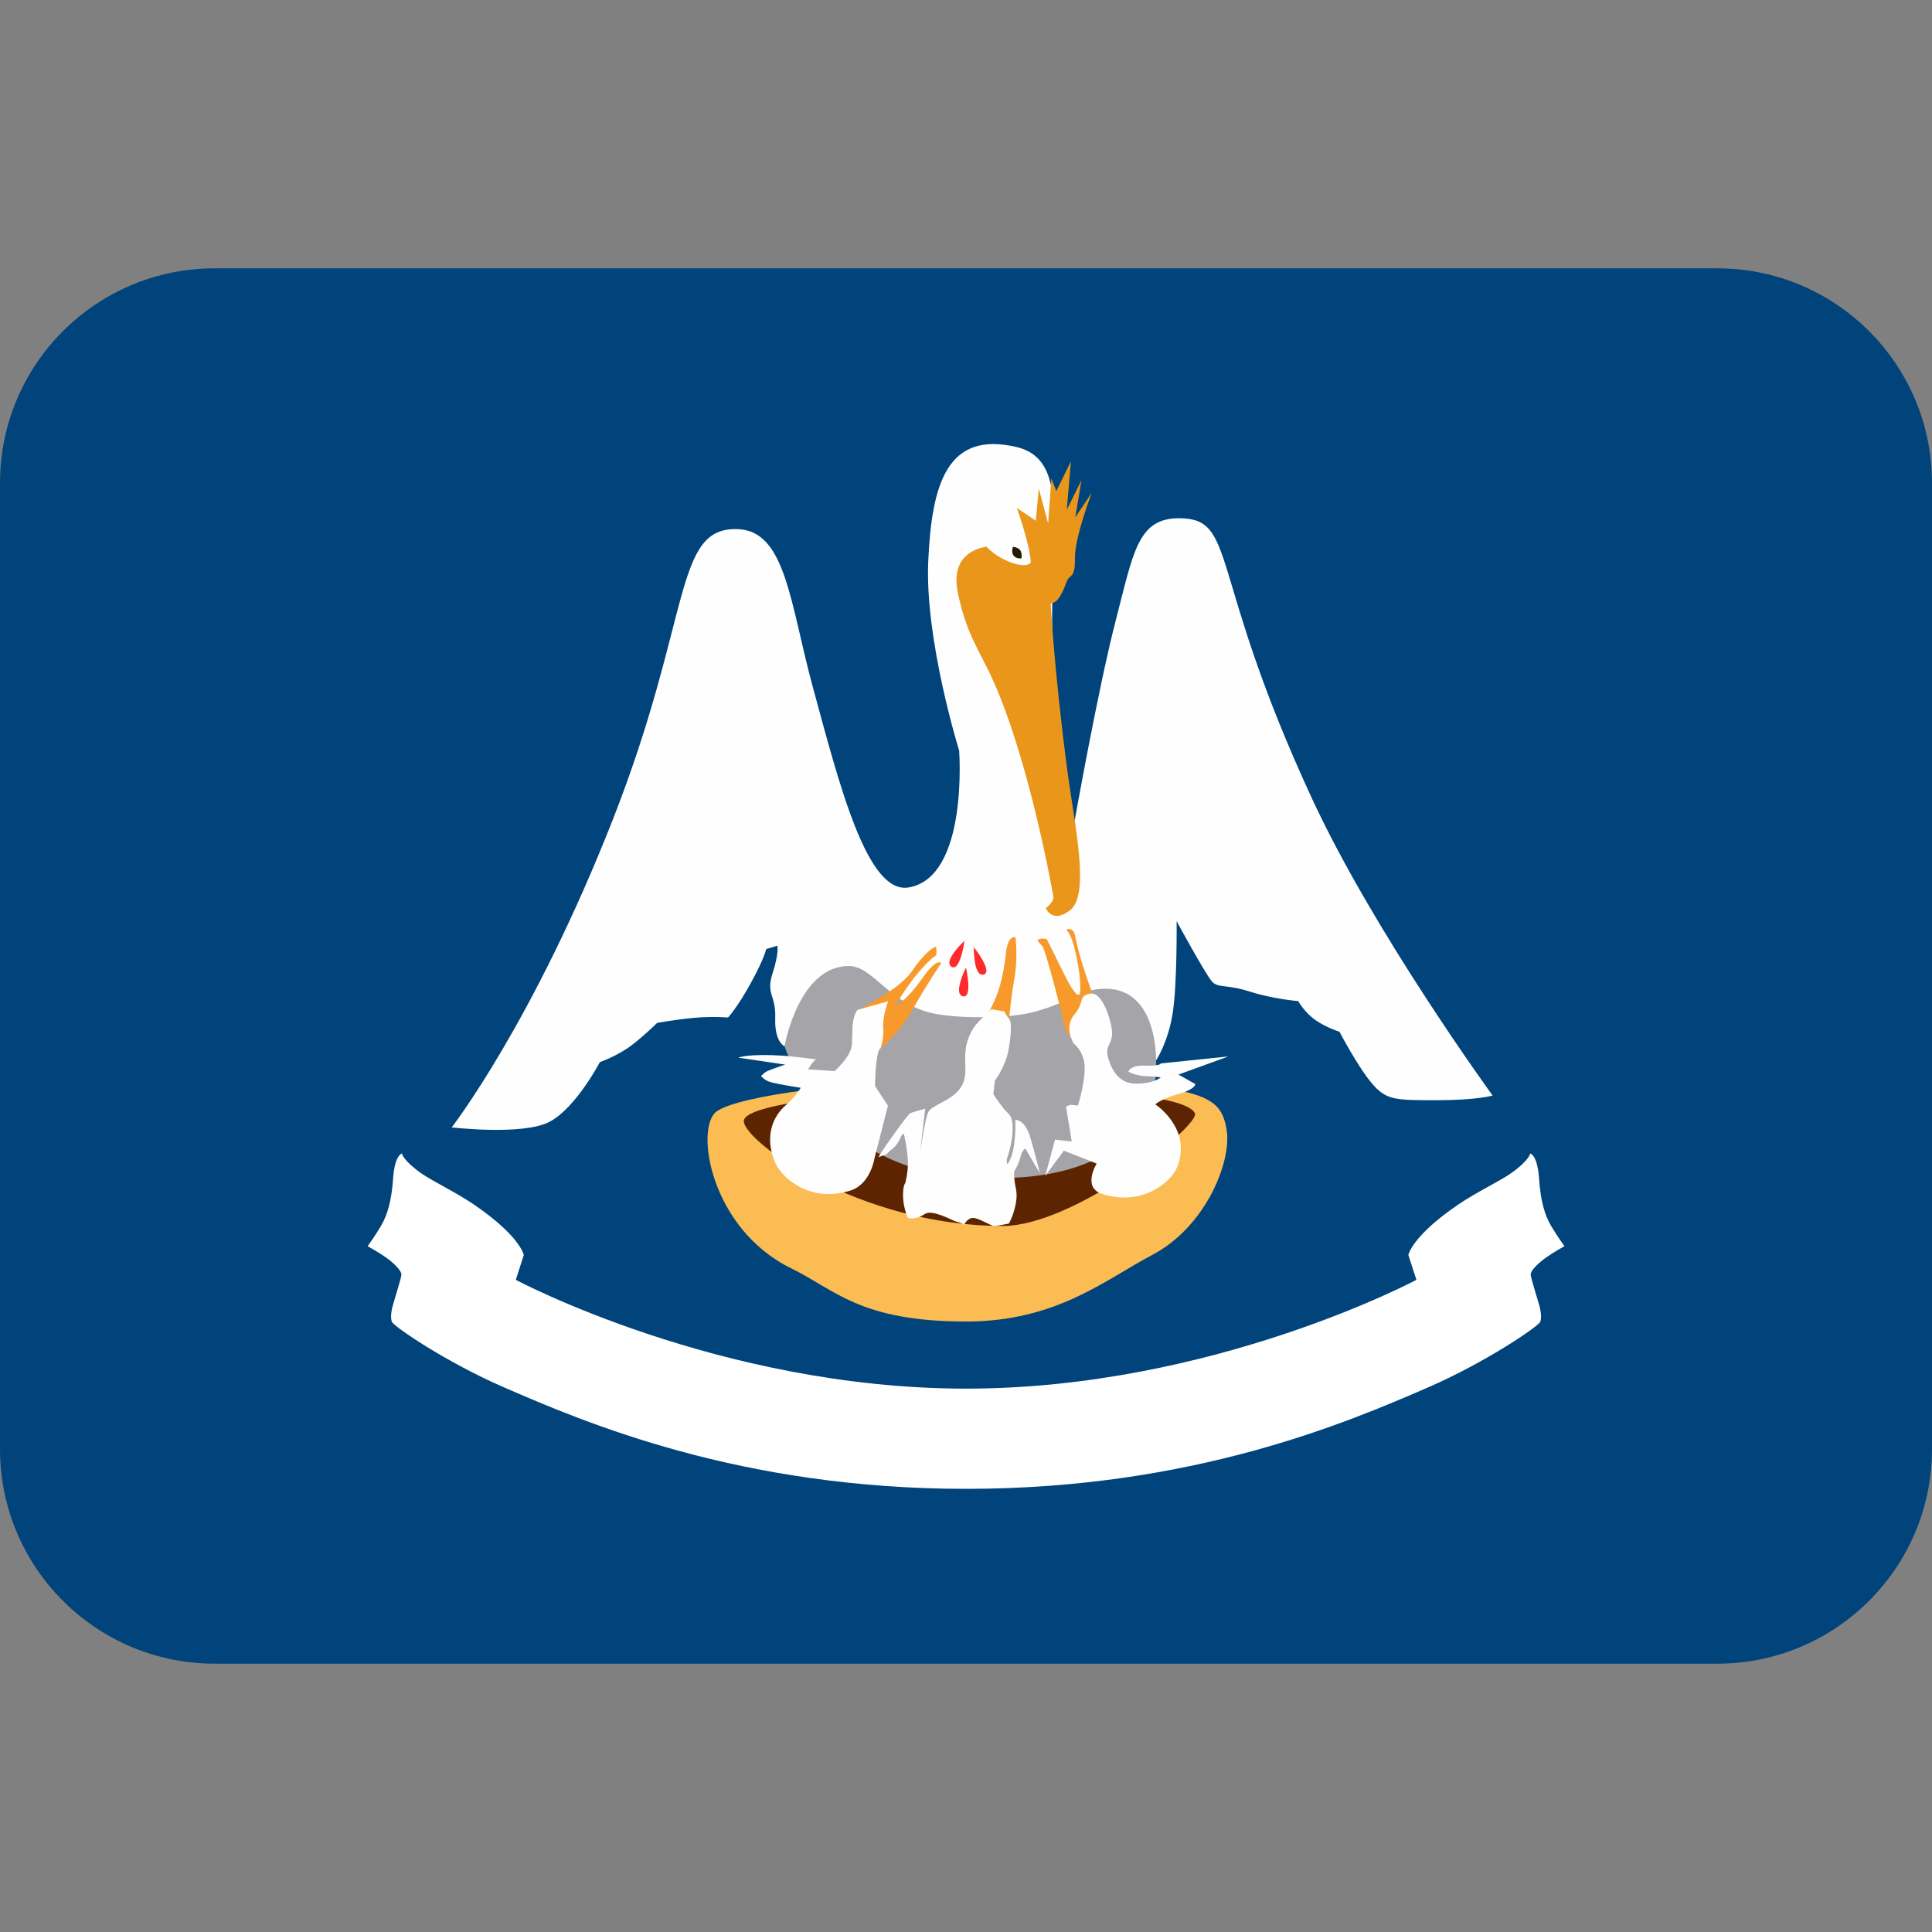 <svg xmlns="http://www.w3.org/2000/svg" viewBox="0 0 45 45"><rect x="0" y="0" width="45" height="45" fill="#808080" stroke="none"/><path fill="#00447b" d="m 40,38.75 c 2.761,0 5,-2.239 5,-5 v -22.5 c 0,-2.761 -2.239,-5 -5,-5 H 5 c -2.761,0 -5,2.239 -5,5 v 22.5 c 0,2.761 2.239,5 5,5 z"/><path fill="#ffffff" d="m 22.5,34.678 c -5.258,0 -8.866,-1.538 -10.784,-2.374 -1.323,-0.575 -2.56,-1.417 -2.591,-1.52 -0.02,-0.069 -0.026,-0.147 0.004,-0.295 0.03,-0.147 0.224,-0.721 0.22,-0.809 -0.003,-0.087 -0.172,-0.258 -0.352,-0.386 -0.18,-0.129 -0.434,-0.268 -0.434,-0.268 0,0 0.184,-0.254 0.309,-0.469 0.149,-0.255 0.246,-0.569 0.284,-1.105 0.037,-0.552 0.205,-0.585 0.205,-0.585 0,0 0.021,0.155 0.431,0.448 0.264,0.191 0.8,0.439 1.239,0.736 1.091,0.743 1.169,1.181 1.169,1.181 l -0.186,0.578 c 0,0 4.745,2.534 10.488,2.534 5.742,0 10.489,-2.534 10.489,-2.534 l -0.188,-0.578 c 0,0 0.077,-0.439 1.17,-1.181 0.438,-0.297 0.974,-0.545 1.239,-0.736 0.409,-0.292 0.43,-0.448 0.43,-0.448 0,0 0.168,0.033 0.206,0.585 0.036,0.536 0.133,0.85 0.282,1.105 0.125,0.215 0.309,0.469 0.309,0.469 0,0 -0.254,0.139 -0.434,0.268 -0.18,0.129 -0.35,0.299 -0.352,0.386 -0.004,0.087 0.191,0.661 0.22,0.809 0.03,0.147 0.025,0.226 0.004,0.295 -0.031,0.102 -1.269,0.945 -2.59,1.52 -1.919,0.836 -5.527,2.374 -10.785,2.374"/><path fill="#fbbc54" d="m 28.568,26.302 c 0.131,0.729 -0.469,2.265 -1.732,2.929 -1.086,0.57 -2.224,1.55 -4.335,1.55 -2.474,0 -3.054,-0.743 -4.065,-1.235 -1.901,-0.926 -2.26,-3.292 -1.742,-3.661 0.517,-0.367 3.183,-0.718 5.625,-0.718 5.704,0 6.094,0.276 6.25,1.135"/><path fill="#5d2401" d="m 27.831,25.929 c 0.139,0.281 -2.791,2.626 -4.471,2.626 -3.36,0 -6.035,-1.974 -6.035,-2.442 0,-0.8 10.056,-1.091 10.506,-0.184"/><path fill="#a5a5a9" d="m 26.926,24.698 c 0,0 0.338,3.13 -4.585,2.704 C 19.18,27.128 18.273,24.37 18.273,24.37 l 0.106,-2.397 h 8.789 z"/><path fill="#fefefe" d="m 18.272,24.37 c 0,0 -0.235,-0.102 -0.215,-0.651 0.019,-0.55 -0.221,-0.555 -0.065,-1.04 0.158,-0.485 0.114,-0.652 0.114,-0.652 l -0.26,0.079 c 0,0 -0.04,0.211 -0.354,0.784 -0.314,0.574 -0.534,0.81 -0.534,0.81 0,0 -0.367,-0.034 -0.819,0.01 -0.451,0.044 -0.834,0.116 -0.834,0.116 0,0 -0.279,0.28 -0.593,0.52 -0.314,0.241 -0.74,0.393 -0.74,0.393 0,0 -0.554,1.06 -1.167,1.387 -0.613,0.329 -2.284,0.133 -2.284,0.133 0,0 1.9,-2.449 3.755,-7.175 1.856,-4.728 1.403,-6.829 2.921,-6.759 1.103,0.051 1.204,1.715 1.729,3.654 0.63,2.32 1.272,4.86 2.241,4.691 1.397,-0.242 1.173,-3.189 1.173,-3.189 0,0 -0.797,-2.559 -0.72,-4.394 0.079,-1.836 0.451,-3.051 2.053,-2.676 1.48,0.347 0.57,2.626 0.922,5.73 0.26,2.292 0.424,3.04 0.424,3.04 0,0 0.562,-3.165 0.973,-4.746 0.41,-1.583 0.511,-2.364 1.469,-2.364 1.37,0 0.65,1.246 3.105,6.544 1.449,3.123 4.2,6.902 4.2,6.902 0,0 -0.351,0.109 -1.309,0.109 -0.958,0 -1.171,0 -1.501,-0.39 -0.331,-0.389 -0.757,-1.205 -0.757,-1.205 0,0 -0.294,-0.089 -0.551,-0.265 -0.258,-0.177 -0.411,-0.449 -0.411,-0.449 0,0 -0.574,-0.045 -1.126,-0.221 -0.551,-0.176 -0.734,-0.074 -0.882,-0.235 -0.146,-0.161 -0.823,-1.405 -0.823,-1.405 0,0 0.015,1.442 -0.089,2.125 -0.102,0.685 -0.39,1.119 -0.39,1.119 0,0 0.046,-1.67 -1.174,-1.67 -0.594,0 -0.761,0.291 -1.656,0.536 -0.591,0.163 -1.755,0.163 -2.348,0.04 -1.029,-0.215 -1.416,-1.106 -1.976,-1.106 -1.176,0 -1.5,1.871 -1.5,1.871"/><path fill="#f79a2b" d="m 25.441,23.14 c 0,0 -0.212,-0.593 -0.316,-0.981 -0.102,-0.39 -0.074,-0.438 -0.158,-0.496 -0.084,-0.059 -0.133,0 -0.133,0 0,0 0.115,0.043 0.224,0.555 0.174,0.809 0.08,0.974 0.08,0.974 0,0 -0.101,0.004 -0.326,-0.451 -0.224,-0.456 -0.43,-0.865 -0.43,-0.865 0,0 -0.044,-0.014 -0.106,-0.014 -0.062,0 -0.114,0.033 -0.114,0.033 0,0 0.051,0.085 0.117,0.144 0.066,0.059 0.459,1.574 0.504,1.805 0.044,0.231 0.168,0.334 0.168,0.334 z"/><path fill="#f79a2b" d="m 23.505,23.728 c 0,0 0.039,-0.468 0.125,-0.956 0.084,-0.489 0.021,-0.945 0.021,-0.945 0,0 -0.172,-0.051 -0.217,0.346 -0.021,0.198 -0.071,0.559 -0.165,0.856 -0.095,0.302 -0.233,0.536 -0.233,0.536 z"/><path fill="#f79a2b" d="m 20.51,24.418 c 0,0 0.42,-0.325 0.751,-0.911 0.331,-0.588 0.661,-1.073 0.661,-1.073 0,0 -0.091,-0.151 -0.449,0.364 -0.356,0.515 -0.627,0.64 -0.627,0.64 0,0 0.254,-0.441 0.532,-0.772 0.28,-0.331 0.431,-0.419 0.431,-0.419 0,0 0.01,-0.166 -0.007,-0.191 -0.019,-0.026 -0.258,0.114 -0.56,0.562 -0.301,0.449 -1.271,0.905 -1.271,0.905 z"/><path fill="#fefefe" d="m 28.611,24.607 -1.163,0.422 0.394,0.221 c 0,0 0.011,0.116 -0.394,0.231 -0.404,0.114 -0.54,0.242 -0.54,0.242 0,0 0.831,0.532 0.53,1.415 -0.138,0.399 -0.835,0.971 -1.77,0.67 -0.469,-0.152 -0.124,-0.706 -0.124,-0.706 l -0.765,-0.301 -0.434,0.589 0.229,-0.846 0.389,0.044 -0.133,-0.812 c 0,0 0.074,-0.041 0.107,-0.041 0.033,0 0.171,0.015 0.171,0.015 0,0 0.174,-0.557 0.155,-0.915 -0.018,-0.357 -0.25,-0.525 -0.25,-0.525 0,0 -0.246,-0.371 0.011,-0.68 0.258,-0.309 0.072,-0.424 0.371,-0.486 0.297,-0.062 0.53,0.735 0.507,0.964 -0.022,0.228 -0.151,0.271 -0.102,0.481 0.048,0.209 0.198,0.644 0.636,0.651 0.436,0.007 0.599,-0.144 0.599,-0.144 0,0 -0.085,-0.022 -0.335,-0.03 -0.25,-0.007 -0.419,-0.106 -0.419,-0.106 0,0 0.04,-0.155 0.389,-0.14 0.35,0.015 0.369,-0.051 0.369,-0.051 z"/><path fill="#fefefe" d="m 17.198,24.635 1.089,0.161 c 0,0 -0.333,0.113 -0.415,0.152 -0.081,0.039 -0.145,0.117 -0.145,0.117 0,0 0.079,0.094 0.2,0.133 0.174,0.056 0.723,0.139 0.723,0.139 0,0 -0.126,0.212 -0.351,0.409 -0.294,0.254 -0.497,0.718 -0.254,1.312 0.16,0.39 0.835,0.971 1.769,0.67 0.469,-0.151 0.557,-0.762 0.557,-0.762 L 20.682,25.755 20.381,25.295 c 0,0 0.004,-0.491 0.066,-0.759 0.028,-0.116 0.062,-0.119 0.062,-0.119 0,0 0.083,-0.239 0.065,-0.449 -0.028,-0.306 0.115,-0.646 0.115,-0.646 l -0.719,0.2 c 0,0 -0.072,0.092 -0.1,0.269 -0.029,0.188 -0.015,0.464 -0.031,0.574 -0.041,0.266 -0.4,0.584 -0.4,0.584 L 18.823,24.907 c 0,0 0.044,-0.077 0.083,-0.13 0.039,-0.054 0.101,-0.104 0.101,-0.104 0,0 -0.562,-0.07 -0.752,-0.083 C 17.421,24.535 17.198,24.635 17.198,24.635"/><path fill="#fefefe" d="m 24.221,27.328 -0.338,-0.575 c 0,0 -0.077,0.029 -0.114,0.193 -0.037,0.165 -0.149,0.344 -0.149,0.344 0,0 -0.003,0.184 0.031,0.338 0.034,0.155 0.044,0.278 -0.015,0.512 -0.06,0.236 -0.138,0.359 -0.138,0.359 0,0 -0.282,0.058 -0.344,0.058 -0.06,0 -0.362,-0.19 -0.49,-0.19 -0.128,0 -0.207,0.156 -0.207,0.156 0,0 -0.101,-0.051 -0.186,-0.071 -0.086,-0.019 -0.552,-0.295 -0.731,-0.176 -0.235,0.158 -0.396,0.089 -0.396,0.089 0,0 -0.102,-0.221 -0.11,-0.489 -0.007,-0.266 0.051,-0.318 0.051,-0.318 0,0 0.07,-0.259 0.062,-0.505 -0.005,-0.246 -0.092,-0.639 -0.092,-0.639 0,0 -0.039,-0.019 -0.079,0.083 -0.039,0.1 -0.122,0.215 -0.195,0.265 -0.074,0.049 -0.129,0.122 -0.129,0.122 l -0.193,0.068 c 0,0 0.13,-0.215 0.365,-0.539 0.235,-0.326 0.35,-0.475 0.388,-0.49 0.036,-0.015 0.338,-0.1 0.338,-0.1 l -0.117,0.995 c 0,0 0.104,-0.655 0.155,-0.824 0.051,-0.169 0.076,-0.164 0.439,-0.365 0.362,-0.201 0.468,-0.426 0.458,-0.75 -0.009,-0.324 -0.016,-0.535 0.125,-0.821 0.142,-0.287 0.375,-0.416 0.426,-0.491 0.052,-0.072 0.066,-0.059 0.066,-0.059 l 0.292,0.051 c 0,0 0.049,0.106 0.11,0.17 0.061,0.064 0.056,0.344 -0.015,0.73 -0.071,0.389 -0.316,0.711 -0.316,0.711 l -0.036,0.316 c 0,0 0.121,0.186 0.24,0.334 0.117,0.146 0.212,0.139 0.21,0.48 -0.003,0.34 -0.126,0.659 -0.136,0.695 -0.01,0.039 0.01,0.124 0.01,0.124 0,0 0.105,-0.106 0.155,-0.427 0.049,-0.321 0.031,-0.608 0.031,-0.608 0,0 0.225,-0.022 0.352,0.415 0.128,0.436 0.221,0.83 0.221,0.83"/><path fill="#e9961a" d="m 22.978,12.736 c 0,0 -0.875,0.065 -0.669,1.065 0.205,1 0.51,1.344 0.836,2.081 0.863,1.939 1.393,5.018 1.393,5.018 0,0 0.003,0.05 -0.052,0.126 -0.071,0.1 -0.129,0.121 -0.129,0.121 0,0 0.145,0.38 0.566,0.055 0.474,-0.366 0.107,-1.974 -0.062,-3.254 -0.304,-2.295 -0.389,-3.895 -0.389,-3.895 0.188,0 0.304,-0.326 0.375,-0.51 0.069,-0.182 0.198,-0.048 0.19,-0.536 -0.007,-0.489 0.393,-1.53 0.393,-1.53 l -0.385,0.574 0.144,-0.864 -0.341,0.684 0.096,-1.125 -0.34,0.691 -0.115,-0.29 -0.076,1.044 -0.217,-0.812 -0.07,0.75 -0.44,-0.297 c 0,0 0.297,0.83 0.324,1.269 0,0 -0.061,0.133 -0.432,0.01 -0.372,-0.122 -0.598,-0.374 -0.598,-0.374"/><path fill="#241a01" d="m 23.594,12.736 c 0,0 0.115,0.01 0.166,0.076 0.051,0.066 0.033,0.191 0.033,0.191 0,0 -0.117,0.026 -0.186,-0.064 -0.061,-0.079 -0.013,-0.204 -0.013,-0.204"/><path fill="#ff2a2a" d="m 22.5,22.534 c 0,0 -0.301,0.601 -0.084,0.669 0.253,0.08 0.084,-0.669 0.084,-0.669"/><path fill="#ff2a2a" d="m 22.683,22.061 c 0,0 -0.013,0.672 0.214,0.64 0.261,-0.039 -0.214,-0.64 -0.214,-0.64"/><path fill="#ff2a2a" d="m 22.466,21.912 c 0,0 -0.494,0.456 -0.314,0.598 0.209,0.161 0.314,-0.598 0.314,-0.598"/></svg>